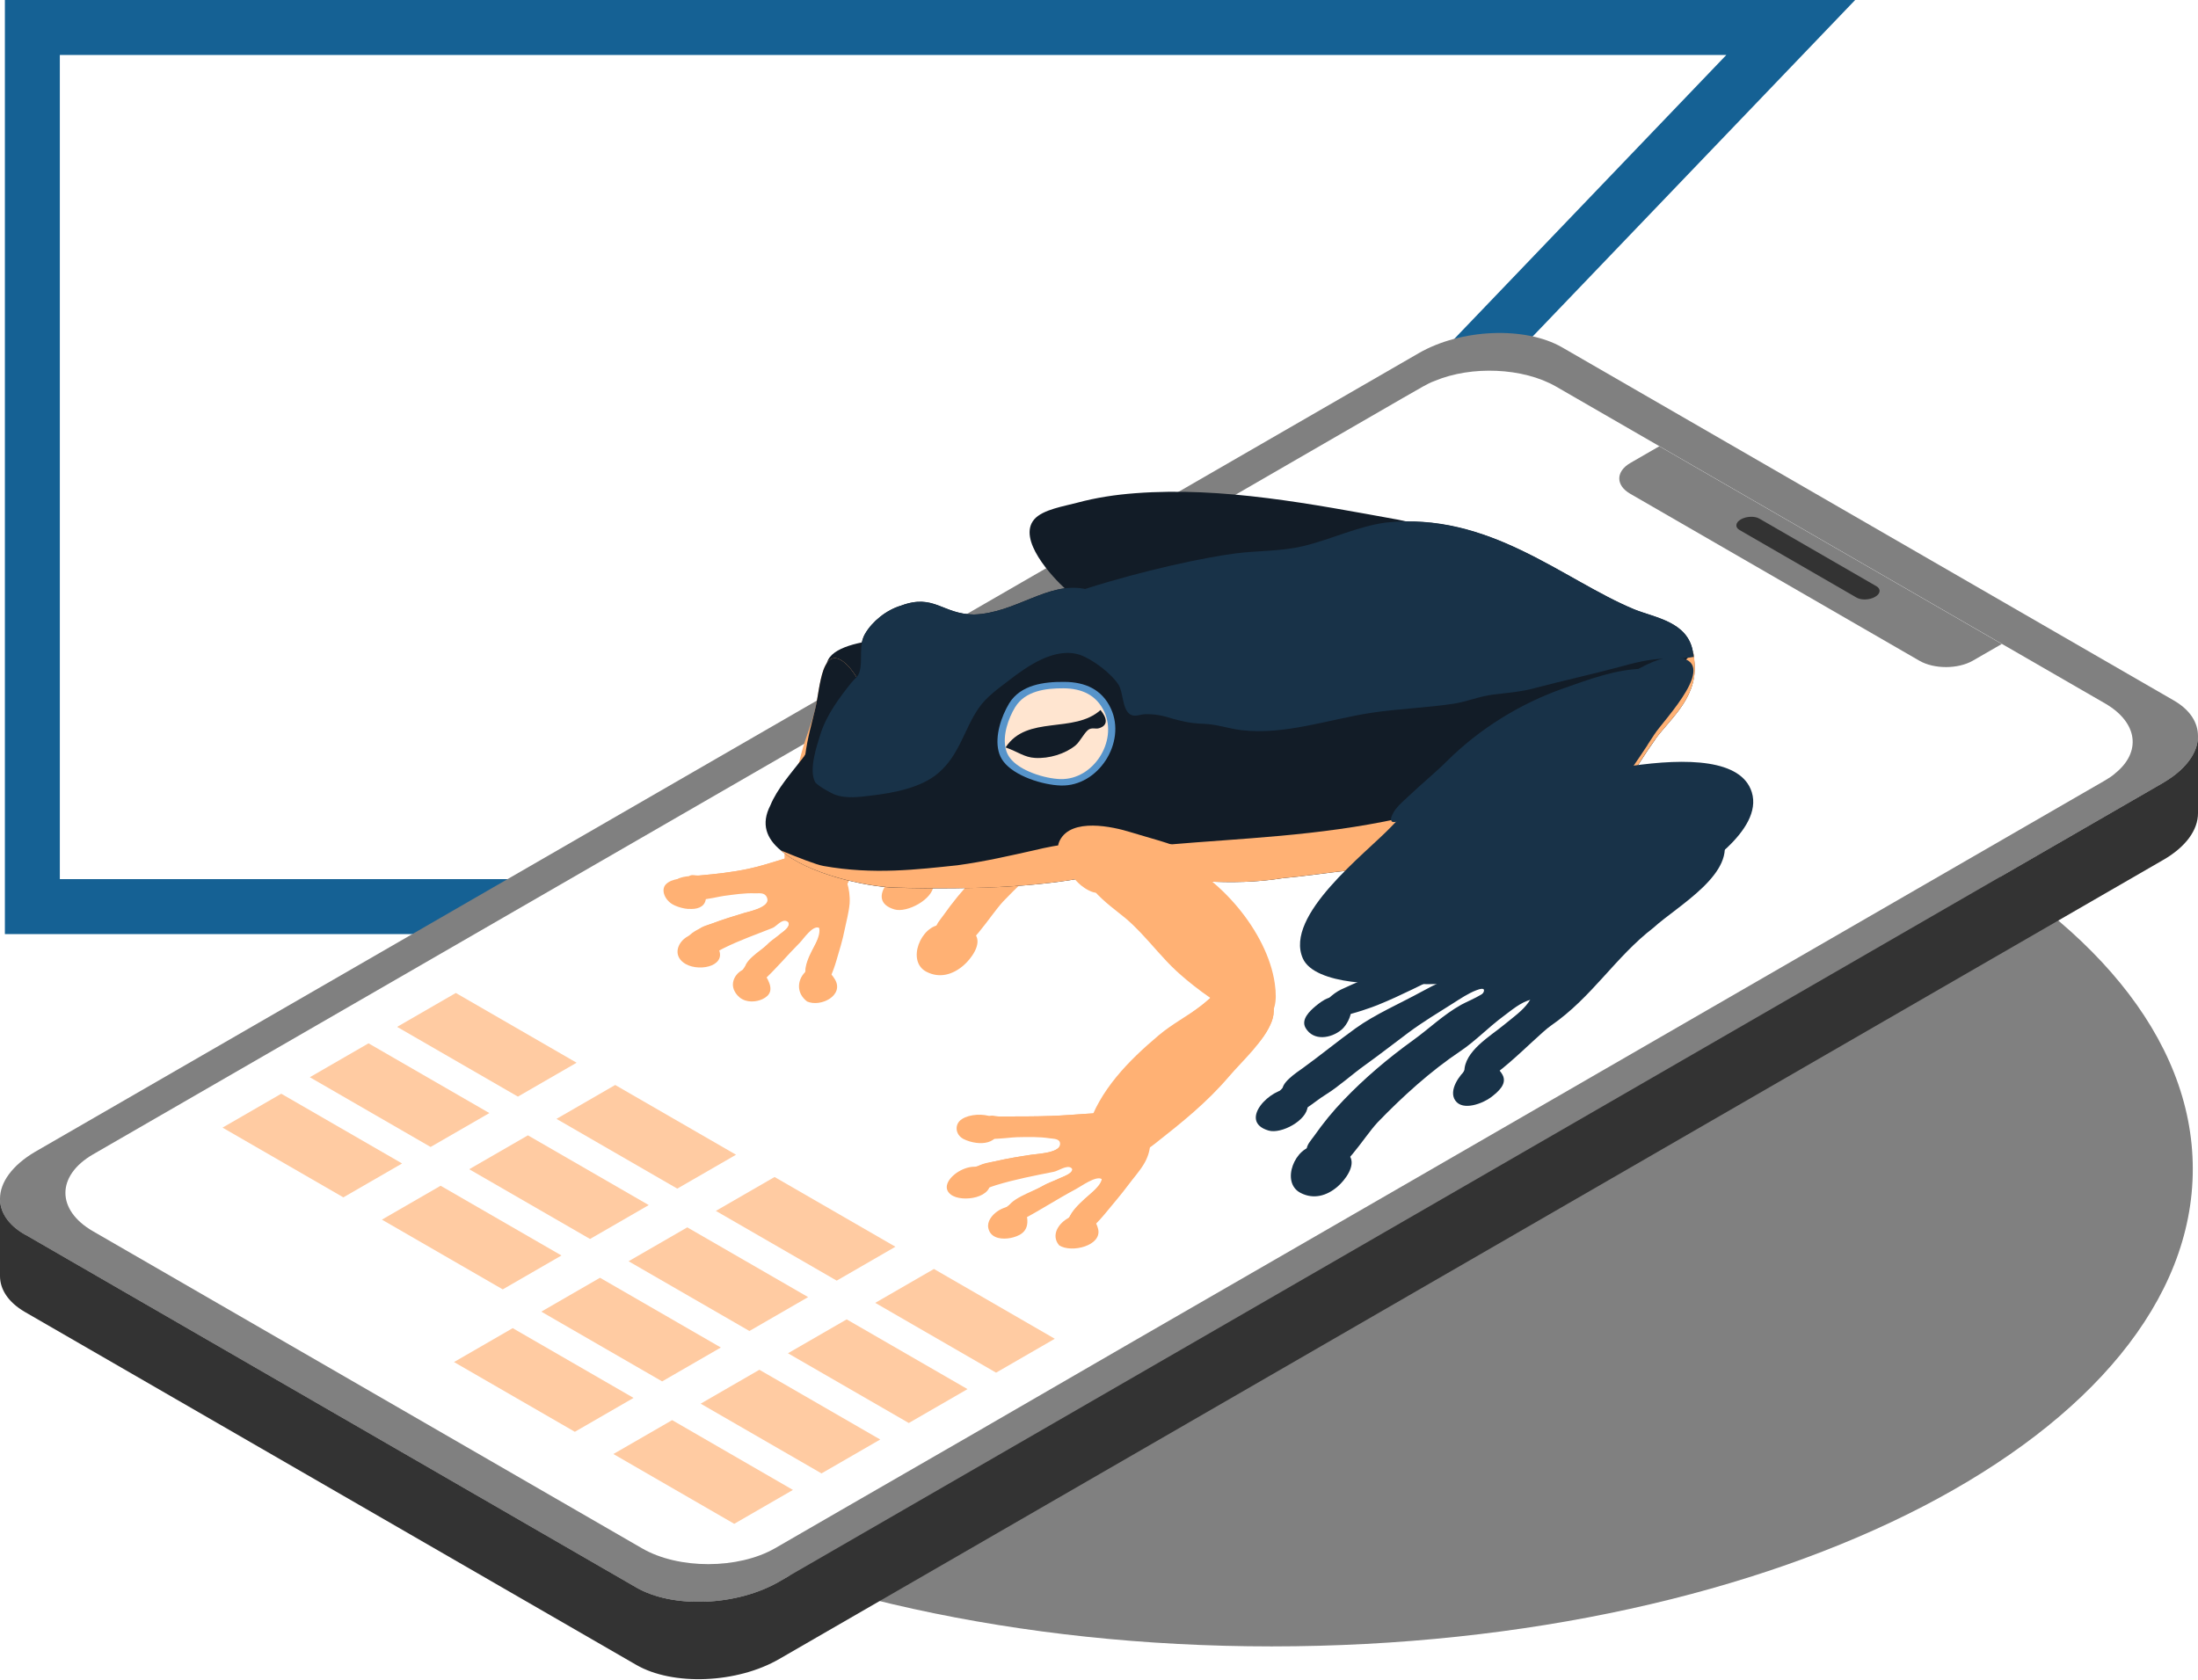 <svg xmlns="http://www.w3.org/2000/svg" width="450" height="344" viewBox="0 0 450 344" fill="none"><path d="M379.809 0L198.183 189.514L196.535 191.25H1V0H379.809ZM12.25 180H191.745L353.441 11.25H12.25V180Z" fill="#156194"></path><g clip-path="url(#clip0_1965_64234)"><path fill-rule="evenodd" clip-rule="evenodd" d="M260.333 141.6C364.514 141.6 448.933 185.406 448.933 239.35C448.933 293.294 364.438 337.1 260.333 337.1C156.229 337.1 71.733 293.294 71.733 239.35C71.733 185.406 156.229 141.6 260.333 141.6Z" fill="#808080"></path><path d="M450 150.72C450 153.55 448.27 156.49 444.75 159.06C444.17 159.48 443.49 159.9 442.81 160.32L159.57 323.82C150.91 328.86 137.74 329.38 130.24 325.03L5.3 252.88L5.09 252.78C1.68 250.84 0 248.22 0 245.43C0 242.12 2.47 238.61 7.19 235.83L290.43 72.33C299.14 67.29 312.26 66.77 319.81 71.12L444.96 143.37C448.37 145.31 450 147.93 450 150.72Z" fill="#808080"></path><path d="M433.001 158.38C432.421 158.9 431.741 159.33 430.951 159.8L286.911 242.97L231.971 274.66L199.331 293.55L171.831 309.4L158.661 317.01C151.161 321.31 138.931 321.37 131.431 317.01L19.041 252.1C11.481 247.74 11.541 240.71 19.041 236.36L171.841 148.15L199.341 132.25L231.981 113.41L286.921 81.66L291.331 79.14C292.121 78.72 292.851 78.3 293.741 77.99C301.241 74.84 311.791 75.26 318.561 79.14L431.011 144.05C437.781 147.99 438.411 154.07 433.001 158.37V158.38Z" fill="white"></path><path d="M409.832 131.851L403.922 135.261C400.882 137.021 395.972 137.021 392.972 135.291L333.762 101.101C330.762 99.371 330.762 96.541 333.802 94.781L339.712 91.371L409.832 131.851Z" fill="#808080"></path><path d="M380.12 122.37L356.14 108.52C355.17 107.96 355.29 106.99 356.41 106.34C357.53 105.7 359.21 105.63 360.18 106.18L384.16 120.03C385.13 120.59 385.01 121.56 383.89 122.21C382.77 122.85 381.09 122.92 380.12 122.37Z" fill="#333333"></path><path d="M106.03 224.531L81.3 210.251L93.32 203.311L118.05 217.591L106.03 224.531Z" fill="#FFCBA2"></path><path d="M138.659 243.37L113.929 229.09L125.949 222.15L150.689 236.43L138.659 243.37Z" fill="#FFCBA2"></path><path d="M171.3 262.21L146.56 247.93L158.58 240.99L183.32 255.27L171.3 262.21Z" fill="#FFCBA2"></path><path d="M203.928 281.051L179.188 266.761L191.208 259.821L215.948 274.111L203.928 281.051Z" fill="#FFCBA2"></path><path d="M88.159 234.841L63.429 220.561L75.449 213.621L100.189 227.901L88.159 234.841Z" fill="#FFCBA2"></path><path d="M120.8 253.68L96.06 239.4L108.08 232.46L132.82 246.74L120.8 253.68Z" fill="#FFCBA2"></path><path d="M153.428 272.521L128.688 258.241L140.708 251.301L165.448 265.581L153.428 272.521Z" fill="#FFCBA2"></path><path d="M186.059 291.361L161.319 277.081L173.339 270.141L198.079 284.421L186.059 291.361Z" fill="#FFCBA2"></path><path d="M70.3 245.16L45.56 230.88L57.58 223.94L82.32 238.22L70.3 245.16Z" fill="#FFCBA2"></path><path d="M102.928 264.001L78.189 249.721L90.209 242.781L114.948 257.061L102.928 264.001Z" fill="#FFCBA2"></path><path d="M135.559 282.841L110.819 268.561L122.839 261.621L147.579 275.901L135.559 282.841Z" fill="#FFCBA2"></path><path d="M168.188 301.68L143.448 287.4L155.468 280.46L180.208 294.74L168.188 301.68Z" fill="#FFCBA2"></path><path d="M117.688 293.16L92.948 278.88L104.968 271.94L129.708 286.22L117.688 293.16Z" fill="#FFCBA2"></path><path d="M150.319 312.001L125.579 297.711L137.609 290.771L162.339 305.061L150.319 312.001Z" fill="#FFCBA2"></path><path d="M450 150.72V166.51C450 169.87 447.59 173.38 442.81 176.11L159.57 339.66C150.91 344.7 137.74 345.22 130.24 340.87L5.09 268.62C1.68 266.63 0 264 0 261.27V245.42C0 248.2 1.68 250.82 5.09 252.77L5.3 252.87L130.24 325.02C137.74 329.38 150.91 328.85 159.57 323.81L442.81 160.31C443.49 159.89 444.17 159.47 444.75 159.05C448.27 156.48 450 153.54 450 150.71V150.72Z" fill="#333333"></path></g><g clip-path="url(#clip1_1965_64234)"><path d="M169.216 136.848C168.524 129.744 189.674 130.528 193.225 130.575C197.769 130.644 205.519 130.344 208.586 134.611C212.438 139.962 205.38 141.968 201.413 143.26C192.188 146.281 180.333 149.257 171.684 142.822C170.023 141.576 168.039 138.878 169.216 136.848Z" fill="#121C27"></path><path d="M165.227 205.05C160.499 201.405 167.073 194.14 170.924 200.506C172.908 203.804 168.018 206.295 165.227 205.05Z" fill="#FFB174"></path><path d="M151.387 204.173C151.064 203.919 150.764 203.573 150.511 203.158C149.657 201.797 150.118 200.46 150.764 199.629C152.102 197.9 155.469 197.138 157.176 200.529C158.26 202.674 157.684 203.827 156.069 204.588C154.87 205.142 152.84 205.395 151.387 204.196V204.173Z" fill="#FFB174"></path><path d="M145.739 197.645C144.194 198.314 141.888 198.245 140.388 197.391C135.43 194.555 142.649 187.474 146.754 193.655C148.069 195.616 147.261 196.976 145.739 197.645Z" fill="#FFB174"></path><path d="M140.94 186.113C139.971 186.044 138.979 185.767 138.149 185.398C136.165 184.545 135.174 182.215 136.35 181.039C137.526 179.863 140.086 179.609 142.001 180.209C143.615 180.716 144.768 182.861 144.469 184.291C144.146 185.79 142.623 186.228 140.963 186.09L140.94 186.113Z" fill="#FFB174"></path><path d="M164.906 174.535C161.031 175.55 157.272 177.026 153.166 177.902C149.914 178.594 146.524 178.963 143.11 179.263C141.634 179.379 136.583 179.194 138.059 182.377C139.628 185.744 146.224 183.692 148.184 183.438C150.306 183.161 152.428 182.815 154.642 182.907C155.427 182.931 156.534 182.677 156.995 183.715C157.941 185.837 153.512 186.598 152.382 186.944C150.214 187.613 148.023 188.258 145.947 189.043C144.056 189.758 138.082 191.603 141.104 195.293C142.718 197.253 147.239 194.601 148.208 194.117C151.413 192.525 154.758 191.349 158.194 189.988C158.955 189.688 160.04 188.12 161.1 188.627C162.438 189.273 160.247 190.842 159.878 191.164C158.979 191.949 157.895 192.594 157.087 193.448C156.188 194.417 148.392 200.067 152.405 202.535C153.766 203.365 155.496 201.474 156.142 200.898C158.817 198.453 161.147 195.616 163.776 192.987C164.468 192.295 166.313 189.481 167.628 189.942C168.642 190.288 167.212 192.825 166.936 193.379C165.967 195.316 164.906 197.461 164.768 199.814C164.698 200.828 164.652 201.682 165.575 202.489C166.359 203.181 167.212 203.342 167.858 202.904C169.519 201.797 170.603 198.822 171.203 196.792C171.825 194.67 172.517 192.502 172.955 190.219C173.301 188.535 173.786 186.805 173.947 184.983C174.316 178.987 169.957 173.244 164.906 174.558V174.535Z" fill="#FFB174"></path><path d="M164.904 174.558C161.006 175.55 157.247 177.026 153.141 177.902C149.889 178.594 146.499 178.963 143.085 179.263C142.416 179.309 141.655 178.986 141.148 179.355C140.687 179.678 140.525 180.808 141.033 181.454C142.024 182.723 144.031 182.215 145 182.146C146.822 182.054 148.644 181.823 150.466 181.685C151.965 181.57 155.263 180.716 156.716 182.515C159.138 185.513 153.695 186.505 152.357 186.92C150.189 187.589 147.998 188.235 145.922 189.042C144.792 189.481 143.016 189.711 142.716 191.003C142.463 192.133 143.178 193.332 144.561 193.24C146.407 193.125 148.136 191.81 149.613 191.095C151.181 190.334 152.726 189.573 154.318 188.835C155.771 188.166 157.547 186.598 159.461 186.805C160.291 186.897 161.283 188.051 161.444 188.904C161.675 190.103 160.522 190.565 159.83 191.141C158.93 191.948 157.846 192.571 157.039 193.425C155.955 194.578 151.458 197.023 152.68 199.121C154.687 199.836 156.509 197.461 157.431 196.423C159.092 194.532 160.845 192.571 162.713 190.841C163.52 190.08 164.789 188.166 166.242 188.581C168.848 189.319 167.441 192.271 166.911 193.355C166.449 194.301 163.29 199.421 165.988 200.275C167.303 200.69 168.225 198.983 168.756 198.13C170.255 195.708 170.716 192.871 171.224 189.757C171.777 186.505 174.061 184.037 173.069 180.024C171.846 175.734 167.787 173.797 164.904 174.535V174.558Z" fill="#FFB174"></path><path d="M168.57 137.218C167.763 139.501 167.44 142.822 166.979 144.829C166.194 148.242 164.903 150.987 164.003 154.493C162.02 162.173 159.713 170.384 160.936 179.54C161.282 183.369 161.512 183.623 164.972 184.038C170.046 184.638 171.891 184.522 174.082 179.794C176.458 173.544 178.119 167.639 178.257 159.982C178.349 155.162 179.064 149.465 177.634 143.906C176.666 139.87 173.137 134.381 170.646 134.773C169.7 134.911 169.054 135.903 168.57 137.218Z" fill="#FFB174"></path><path d="M177.634 143.906C176.665 139.87 173.136 134.381 170.646 134.773C169.7 134.911 169.054 135.903 168.57 137.218C167.762 139.501 167.44 142.822 166.978 144.829C165.687 150.318 162.896 158.667 166.01 166.163C168.87 173.036 169.262 164.641 171.337 163.857C171.706 163.718 173.09 164.618 173.99 164.018C175.351 163.142 176.135 160.72 176.711 158.967C178.072 154.862 179.156 149.834 177.657 143.883L177.634 143.906Z" fill="#121C27"></path><path d="M248.212 129.122C243 127.83 237.879 125.57 232.621 124.647C227.616 123.794 222.288 124.37 218.252 120.703C215.322 118.051 208.265 110.44 211.724 106.357C213.454 104.305 218.044 103.613 220.489 102.944C224.41 101.883 228.423 101.283 232.459 100.983C250.426 99.623 268.624 103.22 286.222 106.403C294.686 107.949 314.406 116.321 302.92 124.301C297.385 128.153 286.799 129.421 279.787 130.136C268.555 131.267 253.678 132.351 248.212 129.099V129.122Z" fill="#121C27"></path><path d="M216.843 254.983C213.337 250.831 223.232 245.042 224.823 251.639C225.654 255.052 219.357 256.621 216.843 254.983Z" fill="#FFB174"></path><path d="M202.797 252.492C202.589 252.215 202.428 251.869 202.335 251.431C202.059 250.07 203.097 248.802 204.134 248.064C206.256 246.542 210.016 246.173 210.316 249.586C210.5 251.731 209.439 252.792 207.456 253.346C205.98 253.761 203.812 253.807 202.82 252.515L202.797 252.492Z" fill="#FFB174"></path><path d="M199.918 245.089C198.073 245.619 195.789 245.458 194.659 244.581C190.9 241.721 201.071 235.356 202.639 241.421C203.147 243.359 201.74 244.558 199.918 245.089Z" fill="#FFB174"></path><path d="M199.87 233.995C198.925 233.88 198.002 233.58 197.264 233.211C195.557 232.335 195.327 230.167 196.941 229.129C198.556 228.091 201.3 227.999 203.053 228.668C204.552 229.244 204.968 231.274 204.114 232.565C203.215 233.903 201.508 234.203 199.87 233.995Z" fill="#FFB174"></path><path d="M228.999 227.768C224.41 227.768 219.912 228.321 215.322 228.483C211.724 228.621 208.103 228.598 204.505 228.598C202.937 228.598 197.747 228.16 198.186 231.158C198.647 234.318 206.12 232.865 208.195 232.842C210.433 232.796 212.739 232.726 214.953 233.072C215.76 233.188 216.96 233.142 217.029 234.11C217.167 236.14 212.347 236.232 211.078 236.44C208.611 236.809 206.143 237.224 203.721 237.778C201.53 238.285 194.703 239.715 196.225 243.336C197.032 245.273 202.706 243.036 203.905 242.667C207.826 241.468 211.701 240.73 215.76 239.922C216.66 239.738 218.413 238.492 219.289 239.115C220.396 239.899 217.513 240.983 217.006 241.237C215.76 241.837 214.4 242.275 213.2 242.99C211.886 243.774 201.507 248.341 204.551 251.039C205.566 251.962 208.172 250.324 209.072 249.84C212.877 247.857 216.475 245.481 220.258 243.474C221.273 242.944 224.294 240.73 225.494 241.376C226.416 241.86 223.879 243.889 223.372 244.351C221.573 245.942 219.589 247.787 218.482 249.955C217.998 250.901 217.606 251.708 218.228 252.608C218.782 253.392 219.635 253.669 220.489 253.346C222.703 252.562 225.055 249.955 226.485 248.203C227.985 246.38 229.576 244.535 230.983 242.644C232.021 241.237 233.266 239.876 234.166 238.377C237.118 233.511 234.996 227.883 228.976 227.791L228.999 227.768Z" fill="#FFB174"></path><path d="M229.001 227.768C224.411 227.768 219.913 228.321 215.324 228.483C211.726 228.621 208.105 228.598 204.507 228.598C203.792 228.598 203.123 228.252 202.477 228.552C201.877 228.829 201.347 229.82 201.647 230.443C202.223 231.665 204.46 231.32 205.475 231.366C207.367 231.412 209.304 231.412 211.195 231.481C212.764 231.55 216.454 231.227 217.238 233.026C218.53 236.048 212.625 236.186 211.103 236.44C208.635 236.809 206.167 237.224 203.745 237.778C202.408 238.077 200.54 238.17 199.709 239.369C198.994 240.407 199.179 241.583 200.632 241.583C202.546 241.583 204.83 240.522 206.652 239.992C208.543 239.438 210.434 238.885 212.348 238.4C214.078 237.962 216.523 236.763 218.391 237.247C219.222 237.455 219.752 238.631 219.568 239.415C219.314 240.522 217.953 240.776 217.007 241.214C215.762 241.814 214.401 242.252 213.202 242.967C211.61 243.913 205.983 245.712 206.306 247.81C208.035 248.687 210.918 246.657 212.302 245.804C214.793 244.235 217.423 242.69 220.052 241.376C221.182 240.822 223.304 239.323 224.619 239.945C227.017 241.053 224.342 243.451 223.35 244.351C222.474 245.135 217.077 249.402 219.591 250.601C220.813 251.178 222.497 249.725 223.373 249.056C225.933 247.072 227.525 244.581 229.347 241.975C231.261 239.231 234.698 237.662 235.297 234.11C235.92 230.374 232.391 227.86 228.978 227.814L229.001 227.768Z" fill="#FFB174"></path><path d="M302.435 217.804C301.697 217.965 301.005 218.311 300.382 218.795C298.814 220.064 296.507 223.247 297.937 225.323C299.482 227.56 303.634 225.899 305.272 224.654C306.702 223.547 308.616 221.955 307.624 220.087C306.563 218.127 304.418 217.365 302.435 217.804Z" fill="#183248"></path><path d="M269.36 234.618C265.163 234.664 262.072 242.114 266.293 244.259C268.945 245.62 271.644 244.859 273.858 242.944C275.38 241.63 277.617 238.677 276.349 236.717C275.242 234.987 271.713 233.765 269.337 234.618H269.36Z" fill="#183248"></path><path d="M264.287 222.924C260.135 222.601 253.331 229.613 259.72 231.481C262.28 232.242 267.608 229.428 267.723 226.476C267.793 224.654 266.224 223.086 264.31 222.924H264.287Z" fill="#183248"></path><path d="M274.895 210.608C274.895 210.608 274.711 210.792 274.619 210.861C272.497 212.614 268.922 213.214 267.307 210.492C266.269 208.739 268.184 206.963 269.406 205.949C271.09 204.588 272.428 203.758 274.665 204.15C277.963 204.749 276.579 208.924 274.895 210.608Z" fill="#183248"></path><path d="M300.061 191.165C299.576 191.373 299.069 191.58 298.584 191.788C293.787 193.864 289.382 196.401 284.723 198.592C281.632 200.045 278.426 201.244 275.428 202.651C273.79 203.412 271.461 204.473 270.608 205.857C267.356 211.139 279.926 206.641 282.024 205.788C286.937 203.804 291.388 201.429 296.209 199.145C297.201 198.684 299.184 197.531 300.291 197.577C300.937 197.577 301.306 197.992 300.891 198.569C300.66 198.892 300.014 199.145 299.622 199.33C296.97 200.552 294.364 201.752 291.85 203.135C287.352 205.603 282.163 207.841 278.173 210.724C274.482 213.376 271.046 216.213 267.402 218.888C265.349 220.365 261.613 223.04 260.69 225.277C259.975 226.961 261.612 228.529 263.458 228.483C266.225 228.391 269.039 225.577 271.346 224.17C274.229 222.371 276.743 220.019 279.464 218.081C282.486 215.913 285.392 213.63 288.367 211.416C291.25 209.271 294.433 207.356 297.57 205.373C298.953 204.496 300.637 203.366 302.229 202.766C302.874 202.513 303.912 202.19 303.82 202.859C303.682 204.058 300.314 205.557 299.115 206.295C295.794 208.394 293.049 210.954 289.958 213.238C281.263 219.649 273.744 226.892 267.586 235.979C266.664 237.593 266.041 239.208 267.286 240.453C268.186 241.353 269.454 241.584 270.631 241.238C275.313 239.854 279.049 233.027 282.024 229.821C287.168 224.493 292.888 219.304 299.023 215.198C302.044 213.168 304.743 210.332 307.741 208.117C309.309 206.964 311.408 205.119 313.484 204.681C312.977 208.648 294.94 219.373 300.245 222.233C303.612 224.055 314.245 212.269 317.543 209.986C325.962 204.173 330.667 195.986 338.555 189.92C343.398 185.491 355.784 178.734 352.624 171.122C344.874 169.923 333.873 176.058 327.622 179.495C324.047 181.432 320.403 183.416 316.482 184.915C312.654 186.391 308.687 187.706 304.789 189.251C303.197 189.874 301.629 190.519 300.061 191.188V191.165Z" fill="#183248"></path><path d="M299.412 191.007C298.927 191.215 298.42 191.422 297.936 191.63C293.138 193.706 288.733 196.243 284.074 198.434C280.914 199.91 277.639 201.132 274.549 202.608C273.165 203.254 269.751 205.814 272.773 205.93C275.633 206.022 279.346 204.038 282.091 202.931C285.02 201.732 288.087 200.417 290.993 199.057C293.346 197.973 295.583 196.635 297.982 195.597C299.204 195.066 303.102 193.636 303.517 194.951C304.048 196.543 300.796 198.342 298.974 199.172C296.321 200.394 293.692 201.594 291.178 202.977C286.68 205.445 281.491 207.683 277.501 210.566C273.81 213.218 270.374 216.055 266.707 218.707C265.484 219.584 261.84 221.936 262.694 223.551C263.593 225.257 267.376 222.767 268.46 222.098C276.578 216.816 284.743 211.511 293.161 206.437C296.321 204.546 299.25 202.055 302.779 200.602C303.748 200.21 305.247 199.702 305.593 200.648C306.354 202.747 301.026 204.684 299.158 205.722C295.445 207.798 292.585 210.635 289.24 213.033C284.166 216.701 279.415 220.714 275.125 225.188C272.934 227.449 270.927 229.916 269.059 232.569C268.413 233.491 267.422 234.437 267.491 235.636C267.56 236.605 268.229 237.389 269.244 237.228C271.25 236.905 273.372 234.991 274.918 233.653C276.97 231.923 279 229.94 280.638 227.887C282.298 225.834 283.797 223.758 285.573 221.89C287.534 219.837 289.817 218.108 291.916 216.216C294.614 213.795 297.151 211.281 300.058 209.066C302.156 207.452 304.693 206.022 307.115 204.684C308.614 203.854 310.644 202.562 312.443 202.216C315.303 201.64 313.527 204.384 312.904 205.261C311.728 206.945 309.745 208.328 308.015 209.758C305.201 212.111 299.712 215.225 299.804 219.491C301.188 219.745 302.618 218.292 303.679 217.577C306.954 215.386 310.091 212.872 313.227 210.635C317.148 207.844 320.17 204.523 323.145 201.248C326.535 197.511 329.303 193.383 333.339 189.808C336.084 187.386 339.567 185.402 342.634 183.142C344.387 181.851 346.832 180.905 348.146 179.244C349.392 177.676 349.946 175.969 350.476 174.101C351.122 171.818 350.545 170.595 348.031 170.941C345.471 171.31 343.003 172.002 340.581 172.925C335.853 174.678 331.31 176.984 326.927 179.337C323.352 181.251 319.708 183.258 315.787 184.757C311.959 186.233 307.992 187.547 304.094 189.093C302.502 189.716 300.934 190.361 299.366 191.03L299.412 191.007Z" fill="#183248"></path><path d="M225.841 172.529C225.103 172.69 224.411 173.036 223.788 173.521C222.22 174.789 219.913 177.972 221.343 180.048C222.889 182.285 227.04 180.624 228.678 179.379C230.108 178.272 232.022 176.68 231.03 174.812C229.969 172.852 227.824 172.091 225.841 172.529Z" fill="#FFB174"></path><path d="M192.766 189.343C188.568 189.389 185.477 196.839 189.698 198.984C192.351 200.345 195.049 199.584 197.263 197.669C198.785 196.355 201.023 193.402 199.754 191.442C198.647 189.712 195.118 188.49 192.743 189.343H192.766Z" fill="#FFB174"></path><path d="M187.693 177.648C183.542 177.326 176.738 184.337 183.126 186.205C185.686 186.966 191.037 184.13 191.13 181.2C191.199 179.378 189.63 177.81 187.716 177.648H187.693Z" fill="#FFB174"></path><path d="M223.462 145.89C222.977 146.097 222.47 146.305 221.985 146.512C217.188 148.588 212.783 151.125 208.124 153.316C205.033 154.769 201.827 155.969 198.829 157.376C197.191 158.137 194.862 159.198 194.009 160.582C190.757 165.863 203.327 161.366 205.425 160.512C210.338 158.529 214.789 156.153 219.61 153.847C220.602 153.386 222.585 152.232 223.692 152.279C224.338 152.279 224.707 152.694 224.292 153.27C224.061 153.593 223.415 153.847 223.023 154.031C220.371 155.254 217.765 156.453 215.228 157.837C210.73 160.305 205.541 162.542 201.551 165.425C197.86 168.077 194.424 170.914 190.78 173.59C188.727 175.066 184.99 177.741 184.068 179.979C183.353 181.662 184.99 183.231 186.836 183.185C189.603 183.092 192.417 180.278 194.724 178.872C197.607 177.073 200.121 174.72 202.842 172.783C205.864 170.615 208.77 168.331 211.745 166.117C214.628 163.972 217.811 162.058 220.948 160.074C222.331 159.198 224.015 158.068 225.607 157.468C226.252 157.214 227.29 156.891 227.198 157.56C227.06 158.76 223.692 160.259 222.516 160.997C219.195 163.096 216.45 165.656 213.359 167.939C204.664 174.351 197.145 181.593 190.987 190.68C190.065 192.295 189.442 193.909 190.687 195.155C191.587 196.054 192.855 196.285 194.032 195.939C198.714 194.555 202.45 187.728 205.425 184.522C210.569 179.194 216.289 174.005 222.424 169.9C225.445 167.87 228.144 165.033 231.142 162.819C232.71 161.666 234.809 159.82 236.885 159.382C236.378 163.349 218.341 174.074 223.646 176.957C227.014 178.779 237.646 166.993 240.944 164.71C249.363 158.898 254.068 150.71 261.956 144.644C266.799 140.216 279.185 133.458 276.025 125.847C268.275 124.648 257.274 130.783 251.023 134.219C247.448 136.157 243.804 138.14 239.883 139.639C236.055 141.115 232.088 142.43 228.19 143.975C226.598 144.598 225.03 145.244 223.462 145.913V145.89Z" fill="#FFB174"></path><path d="M223.465 145.89C222.98 146.097 222.473 146.305 221.988 146.513C217.191 148.588 212.786 151.125 208.127 153.317C204.967 154.816 201.692 156.015 198.601 157.491C197.217 158.137 193.804 160.697 196.825 160.812C199.685 160.928 203.399 158.921 206.143 157.814C209.072 156.615 212.14 155.3 215.046 153.939C217.399 152.855 219.636 151.518 222.035 150.48C223.257 149.949 227.155 148.519 227.57 149.834C228.1 151.425 224.848 153.224 223.026 154.055C220.374 155.277 217.745 156.476 215.231 157.86C210.733 160.328 205.544 162.565 201.554 165.448C197.863 168.101 194.427 170.938 190.759 173.59C189.537 174.466 185.893 176.819 186.746 178.434C187.646 180.14 191.428 177.649 192.512 176.98C200.631 171.699 208.796 166.394 217.214 161.32C220.374 159.429 223.303 156.938 226.832 155.485C227.801 155.093 229.3 154.585 229.646 155.531C230.407 157.653 225.079 159.567 223.211 160.605C219.497 162.681 216.638 165.518 213.293 167.916C208.219 171.583 203.468 175.597 199.178 180.071C196.987 182.331 194.98 184.799 193.112 187.452C192.466 188.374 191.474 189.32 191.567 190.519C191.636 191.488 192.305 192.272 193.32 192.111C195.326 191.788 197.448 189.873 198.993 188.536C201.046 186.806 203.076 184.822 204.713 182.77C206.374 180.717 207.873 178.641 209.649 176.773C211.609 174.72 213.893 172.99 215.992 171.099C218.69 168.677 221.227 166.163 224.133 163.949C226.232 162.335 228.769 160.905 231.191 159.567C232.69 158.737 234.72 157.445 236.519 157.099C239.379 156.523 237.603 159.267 236.98 160.144C235.804 161.827 233.82 163.211 232.091 164.641C229.277 166.994 223.787 170.107 223.88 174.374C225.264 174.628 226.694 173.175 227.754 172.46C231.03 170.269 234.166 167.755 237.303 165.518C241.224 162.727 244.245 159.406 247.221 156.13C250.611 152.417 253.379 148.266 257.415 144.691C260.16 142.269 263.642 140.285 266.71 138.025C268.463 136.733 270.908 135.788 272.222 134.127C273.468 132.559 274.021 130.852 274.552 128.984C275.198 126.7 274.621 125.478 272.107 125.824C269.547 126.193 267.079 126.885 264.657 127.808C259.929 129.56 255.385 131.867 251.003 134.219C247.428 136.134 243.784 138.14 239.863 139.639C236.035 141.116 232.067 142.43 228.17 143.976C226.578 144.598 225.01 145.244 223.441 145.913L223.465 145.89Z" fill="#FFB174"></path><path d="M338.902 151.378C334.566 157.398 331.152 164.363 325.202 169.807C316.899 176.841 303.106 180.185 291.759 178.11C281.864 176.749 271.969 179.009 262.651 179.793C252.319 181.523 240.971 180.139 230.569 178.825C229.854 178.663 229.208 178.502 228.447 178.363C222.889 177.118 216.938 175.988 211.633 174.189C208.151 173.059 204.714 171.375 201.647 168.676C198.902 165.309 196.918 162.103 195.535 159.012C187.393 140.769 201.554 127.645 218.276 121.81C219.498 121.464 220.744 121.095 222.151 120.634C222.197 120.634 222.266 120.587 222.312 120.587C234.098 116.828 246.53 114.176 253.057 113.345C257.6 112.769 262.213 112.953 266.78 111.869C272.638 110.462 277.782 107.879 283.64 107.049C304.928 104.742 319.943 118.719 334.612 124.808C338.948 126.538 345.498 127.345 346.582 133.411C346.698 133.757 346.744 134.149 346.767 134.541V134.587C348.104 142.499 342.062 146.95 338.856 151.401L338.902 151.378Z" fill="#121C27"></path><path d="M238.78 172.967C236.428 175.112 233.383 176.68 229.854 177.902C229.393 178.064 228.909 178.179 228.447 178.341C218.737 180.808 207.713 181.777 195.581 181.869C191.591 181.915 187.439 181.869 183.218 181.754C177.222 181.57 165.298 178.894 159.854 174.12C156.925 171.698 155.749 168.723 157.709 164.917C159.116 161.481 161.976 158.298 164.237 155.369C164.352 155.207 164.421 155.092 164.583 154.93C164.652 154.815 164.698 154.746 164.767 154.631C165.044 154.238 165.275 153.846 165.528 153.477C168.573 148.542 171.11 143.883 174.246 139.8C174.892 138.993 175.7 138.532 175.953 137.494C176.622 135.164 175.676 132.258 177.083 129.79C178.536 127.253 181.466 124.878 184.464 124.001C191.222 121.487 192.905 125.754 199.363 125.823C207.966 125.547 214.54 119.019 222.105 120.588C222.151 120.588 222.174 120.634 222.22 120.634C223.281 120.911 224.296 121.349 225.38 121.925C227.917 123.263 230.431 125.085 233.176 127.023C240.256 131.474 241.617 139.616 242.494 147.804C242.816 150.663 243.047 153.477 243.393 156.176C244.523 164.156 242.609 169.115 238.734 172.99L238.78 172.967Z" fill="#121C27"></path><path d="M346.809 134.519C348.147 142.43 342.104 146.904 338.898 151.356C334.539 157.399 331.126 164.341 325.198 169.807C316.895 176.819 303.079 180.186 291.755 178.11C281.86 176.749 271.966 178.987 262.671 179.794C252.315 181.524 240.991 180.163 230.589 178.802C229.874 178.641 229.182 178.502 228.467 178.341C215.551 181.616 200.328 182.239 183.215 181.731C177.218 181.547 165.294 178.894 159.851 174.12C163.356 175.573 167.116 177.049 168.569 177.303C178.856 179.148 187.828 178.018 196.015 177.165C201.735 176.38 206.855 175.181 211.722 174.097C216.658 172.898 221.64 172.183 227.452 172.413C231.096 172.736 234.879 172.944 238.776 172.967C254.114 171.629 269.798 171.214 286.519 167.57C308.638 165.31 323.03 156.338 335.6 145.451C339.567 142.015 342.865 137.771 346.625 133.389C346.717 133.758 346.786 134.15 346.832 134.542L346.809 134.519Z" fill="#FFB174"></path><path d="M252.178 200.944C249.848 202.281 247.68 204.565 245.996 205.856C243.136 208.047 240.023 209.616 237.232 211.968C231.051 217.181 225.054 223.224 222.632 231.135C221.617 234.479 221.733 234.733 225.169 235.747C230.22 237.224 232.204 237.5 236.471 234.156C242.029 229.774 247.011 225.807 251.624 220.41C254.53 217.019 258.797 213.283 260.411 208.993C261.565 205.879 259.996 200.736 256.352 200.021C254.945 199.744 253.538 200.182 252.178 200.944Z" fill="#FFB174"></path><path d="M260.414 208.993C261.567 205.879 259.999 200.736 256.355 200.021C254.948 199.744 253.541 200.182 252.18 200.944C249.851 202.281 247.683 204.565 245.999 205.856C241.386 209.385 233.683 214.736 233.798 221.378C233.913 227.467 238.365 221.102 241.202 221.125C241.686 221.125 242.839 222.186 244.223 222.024C246.299 221.771 248.582 220.294 250.335 219.233C254.395 216.766 258.708 213.606 260.414 209.016V208.993Z" fill="#FFB174"></path><path d="M233.472 190.911C232.503 189.896 231.512 188.928 230.451 188.028C227.199 185.306 219.011 180.002 222.54 174.697C225.93 169.6 235.617 173.751 239.722 175.366C249.502 179.171 259.465 190.773 260.988 201.359C263.294 217.32 245.096 202.789 240.783 198.753C238.2 196.354 235.94 193.494 233.472 190.911Z" fill="#FFB174"></path><path d="M231.444 170.383C235.388 171.606 239.378 172.528 243.16 174.235C245.236 175.181 248.396 177.948 248.211 180.554C246.458 180.37 245.351 178.755 243.76 178.179C242.353 177.648 241.154 177.118 239.816 176.38C236.264 174.466 232.366 173.312 228.537 175.204C227.246 175.849 226.808 176.818 226.277 178.064C225.793 179.194 224.432 180.393 224.363 181.615C224.34 182.031 224.617 182.354 224.663 182.769C223.717 182.93 222.056 181.892 221.364 181.316C220.696 180.762 220.073 180.093 219.473 179.378C218.943 178.732 218.412 178.064 217.905 177.441C216.729 176.057 216.106 173.774 216.982 172.067C219.381 167.385 227.822 169.253 231.444 170.383Z" fill="#FFB174"></path><path d="M344.367 180.278C326.308 189.25 307.926 204.657 285.923 200.944C277.781 199.583 271.484 192.341 275.221 184.037C280.41 172.505 295.817 166.509 306.842 163.234C314.015 161.112 354.423 148.68 358.644 162.196C361.112 170.084 347.619 178.433 344.367 180.278Z" fill="#183248"></path><path d="M337.31 152.532C333.181 158.828 328.868 164.779 323.933 170.637C314.061 182.354 304.236 196.746 288.483 200.713C283.547 201.958 269.155 201.728 266.733 196.238C262.835 187.428 279.672 174.696 284.816 169.276C296.509 156.914 313.646 147.757 328.961 140.608C332.766 138.832 338.417 134.334 342.891 134.565C352.763 135.026 340.562 147.458 338.717 150.341C338.255 151.079 337.771 151.794 337.287 152.532H337.31Z" fill="#183248"></path><path d="M284.912 168.128C284.704 167.897 284.75 167.459 285.05 166.813C285.719 165.337 287.195 164.137 288.371 163.03C290.931 160.586 293.699 158.348 296.213 155.857C302.902 149.215 311.182 144.072 320.108 140.935C325.366 139.09 330.763 137.037 336.414 136.922C338.351 136.876 340.981 136.806 342.572 138.098C344.164 139.366 344.556 141.581 343.656 143.403C343.449 143.818 342.526 145.479 341.903 144.556C341.534 144.002 342.572 142.572 342.203 141.742C341.626 140.404 339.804 140.866 338.605 141.027C334.546 141.581 330.763 142.711 326.935 144.141C319.692 146.862 312.704 150.737 306.108 154.796C302.025 157.31 298.381 160.424 294.483 163.215C292.038 164.968 289.109 167.297 286.18 168.174C285.511 168.381 285.096 168.358 284.912 168.174V168.128Z" fill="#183248"></path><path d="M204.437 153.801C203.653 150.664 205.014 146.674 206.605 144.021C208.935 140.216 213.686 139.57 217.93 139.616C222.128 139.639 225.633 141.138 227.456 145.128C230.615 152.002 224.895 161.043 217.215 160.835C213.571 160.743 207.689 158.944 205.406 155.876C204.945 155.254 204.622 154.562 204.437 153.801Z" fill="#5794CA"></path><path d="M205.912 153.363C205.22 150.618 206.419 147.112 207.826 144.806C209.879 141.461 214.03 140.908 217.744 140.931C221.434 140.954 224.478 142.269 226.093 145.751C228.861 151.771 223.856 159.682 217.121 159.521C213.938 159.428 208.772 157.86 206.765 155.185C206.35 154.631 206.073 154.031 205.912 153.363Z" fill="#FFE5D0"></path><path d="M205.979 152.901C209.023 143.86 219.978 150.064 225.214 144.898C226.667 147.02 227.336 149.073 225.537 149.718C224.891 149.972 223.876 149.165 223.115 149.788C222.239 150.595 221.616 152.371 220.67 153.293C218.41 155.023 214.997 156.176 212.091 155.969C209.969 155.784 208.562 154.262 205.979 152.924V152.901Z" fill="#FFE5D0"></path><path d="M205.89 153.016C210.272 146.327 219.82 150.294 225.31 145.381C226.601 146.95 226.97 148.495 225.033 149.095C224.341 149.348 223.465 148.841 222.703 149.51C221.804 150.317 221.112 151.839 220.189 152.624C218.091 154.353 214.769 155.368 211.886 155.184C209.741 155.068 208.427 153.938 205.89 153.039V153.016Z" fill="#121C27"></path><path d="M346.809 134.495C345.471 134.726 344.111 134.841 342.704 134.818C338.783 134.749 335.854 135.372 332.025 136.433C326.074 138.047 320.055 139.339 314.058 140.93C311.313 141.668 308.453 141.876 305.639 142.222C302.872 142.568 300.289 143.675 297.59 144.09C292.078 144.92 286.289 145.105 280.684 145.958C271.989 147.296 262.971 150.571 254.045 149.487C251.346 149.141 249.086 148.265 246.295 148.196C244.957 148.149 243.758 148.011 242.536 147.757C241.705 147.596 240.898 147.365 240.022 147.135C238.038 146.512 236.539 146.189 234.463 146.235C233.448 146.235 232.318 146.904 231.327 146.235C229.758 145.174 229.989 141.807 229.02 140.238C227.544 137.886 223.692 135.003 221.155 134.103C216.058 132.374 210.361 136.364 206.579 139.293C204.341 141.023 201.943 142.683 200.351 145.013C197.376 149.349 196.477 154.492 192.163 158.229C188.612 161.319 182.961 162.334 178.417 162.888C175.926 163.187 173.089 163.602 170.714 162.611C169.93 162.288 167.254 160.789 166.885 160.12C165.524 157.652 167.254 152.578 167.969 150.318C169.238 146.281 172.005 142.66 174.266 139.823C174.934 138.993 175.742 138.532 175.995 137.494C176.664 135.164 175.719 132.258 177.126 129.79C178.579 127.253 181.508 124.878 184.506 124.001C191.264 121.487 192.948 125.754 199.406 125.823C208.009 125.547 214.582 119.019 222.147 120.588C222.193 120.588 222.262 120.542 222.308 120.542C234.094 116.782 246.526 114.13 253.053 113.299C257.597 112.723 262.21 112.907 266.776 111.823C272.635 110.416 277.778 107.833 283.636 107.003C304.924 104.696 319.939 118.673 334.608 124.762C338.944 126.492 345.494 127.299 346.578 133.365C346.694 133.711 346.74 134.103 346.763 134.495H346.809Z" fill="#183248"></path></g><defs><clipPath id="clip0_1965_64234"><rect width="450" height="276" fill="white" transform="translate(0 68)"></rect></clipPath><clipPath id="clip1_1965_64234"><rect width="226.029" height="156.837" fill="white" transform="translate(135.174 99)"></rect></clipPath></defs></svg>
